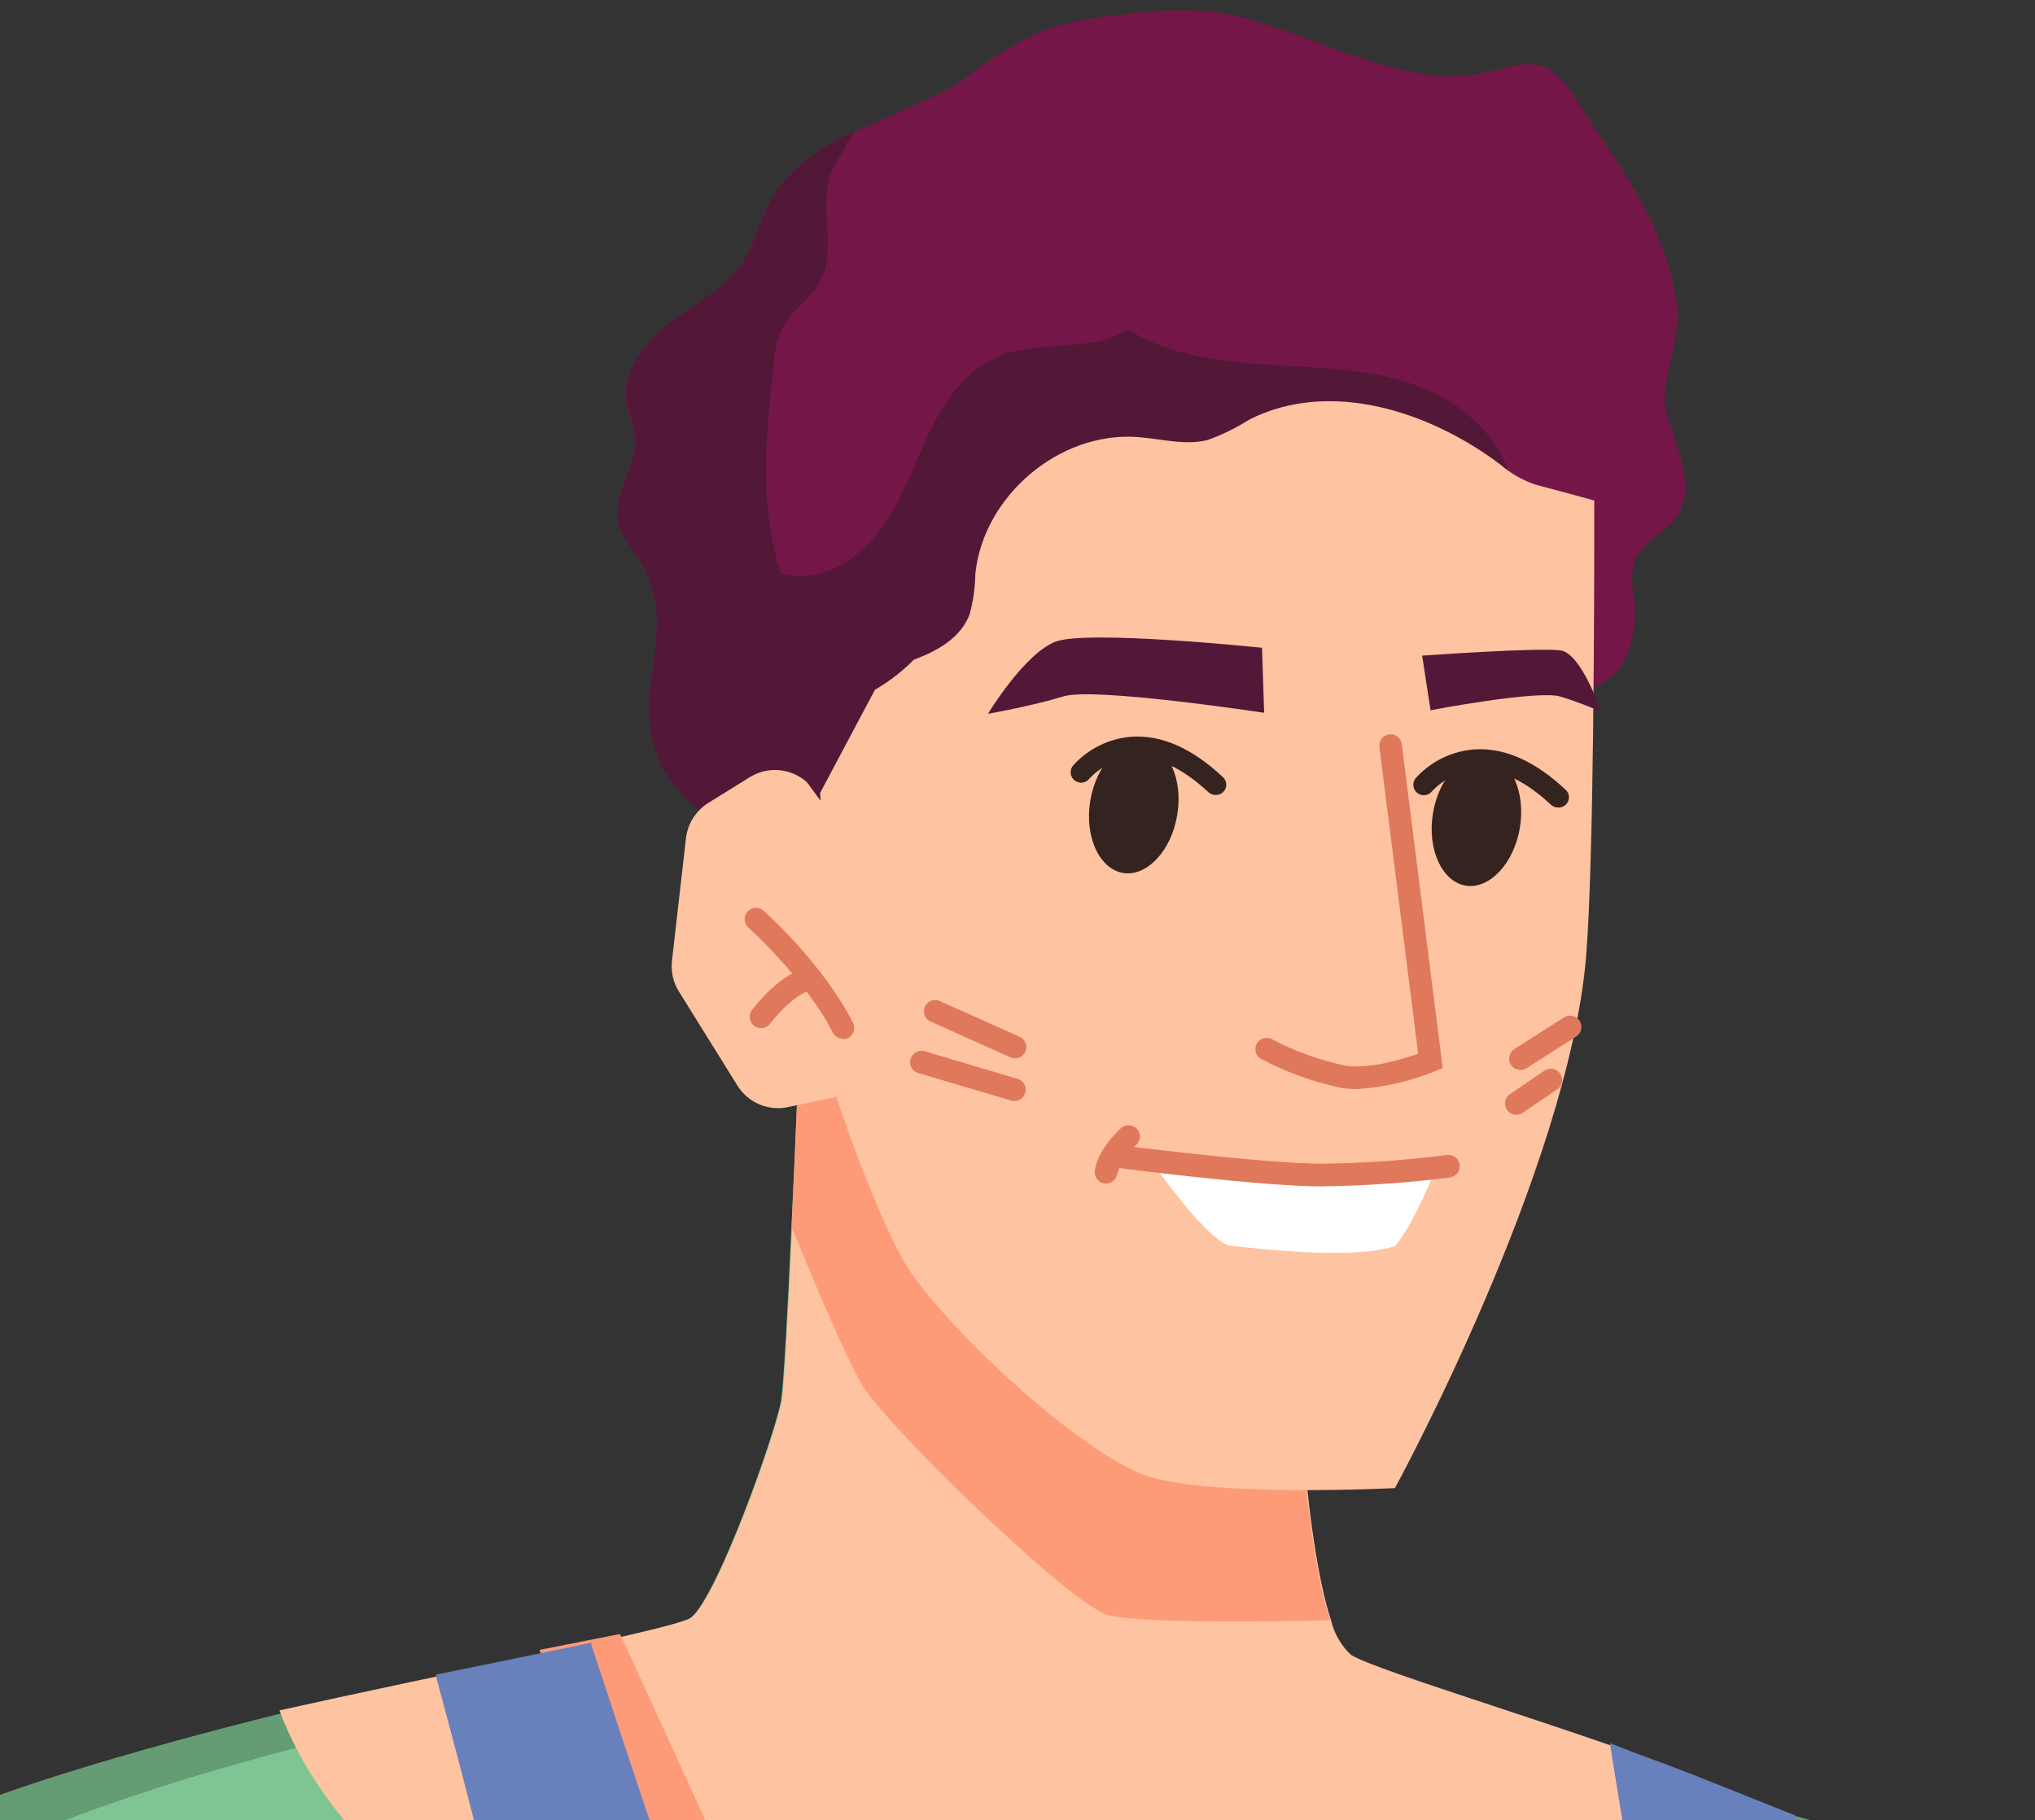 <?xml version="1.0" encoding="UTF-8"?>
<svg xmlns="http://www.w3.org/2000/svg" width="199" height="178" viewBox="0 0 199 178" fill="none">
  <rect x="0" y="0" width="199" height="178" fill="#333333" stroke="none"/>
  <g clip-path="url(#clip0_120_5748)">
    <path d="M175.539 177.718C175.839 179.278 179.249 196.788 183.029 217.478C182.029 217.738 181.029 217.978 180.029 218.228C175.169 219.398 170.03 220.468 164.6 221.388C149.37 223.955 133.963 225.319 118.519 225.468C106.086 225.669 93.656 224.91 81.34 223.198C75.029 222.308 69.019 221.198 63.34 219.848C60.093 219.101 56.94 218.288 53.88 217.408C52.213 216.941 50.573 216.451 48.959 215.938C23.45 207.938 5.12 196.248 -7.04 186.308C-8.44 185.178 -9.75 184.058 -10.98 182.968C-9.591 181.335 -8.069 179.82 -6.43 178.438C-3.15 176.038 13.169 171.138 27.47 167.618L29.79 167.068C31.299 166.698 32.789 166.378 34.2 166.068C37.05 165.428 39.889 164.818 42.63 164.198C46.289 163.408 49.8 162.648 52.969 161.938C54.679 161.568 56.3 161.218 57.779 160.878L60.779 160.188C62.977 159.729 65.142 159.124 67.26 158.378C67.367 158.331 67.468 158.271 67.559 158.198C70.159 156.128 75.87 140.038 76.389 136.908C76.62 135.458 77.04 127.838 77.389 120.048C77.59 115.768 77.79 111.438 77.93 108.048L78.2 101.818L81.419 100.558L81.99 100.338L82.29 100.228L87.54 98.228L93.889 105.018L127.35 140.818C127.35 140.818 127.479 142.898 127.779 145.748C128.144 150.056 128.921 154.319 130.1 158.478C130.393 159.766 131.061 160.939 132.019 161.848C132.164 161.94 132.315 162.024 132.47 162.098C135.47 163.678 147.579 168.268 157.68 172.328L158.799 172.778C161.469 173.848 164.2 173.138 166.47 174.048C171.75 176.158 175.47 177.638 175.47 177.638C175.495 177.663 175.518 177.69 175.539 177.718Z" fill="#7FC594"></path>
    <path d="M31.2 170.348C31.2 170.348 30.37 170.548 28.96 170.928C21.61 172.838 -1.6 179.258 -6.19 185.148L-7.06 186.268C-8.46 185.138 -9.77 184.018 -11 182.928C-9.611 181.295 -8.089 179.78 -6.45 178.398C-3.17 175.998 13.15 171.098 27.45 167.578L29.77 167.028L31.2 170.348Z" fill="#659C73"></path>
    <path d="M210.42 208.348C203.733 211.158 196.888 213.576 189.92 215.588C187.7 216.255 185.403 216.885 183.03 217.478C182.03 217.738 181.03 217.978 180.03 218.228L175.55 177.718V177.608C175.55 177.608 177.64 178.138 180.76 179.218C188.17 181.798 201.33 187.538 205.76 196.868C206.74 199.038 208.38 203.088 210.42 208.348Z" fill="#7FC594"></path>
    <path d="M180.74 179.218C182.95 184.838 186.66 200.148 189.92 215.588C187.7 216.255 185.403 216.885 183.03 217.478C182.03 217.738 181.03 217.978 180.03 218.228L175.55 177.718V177.608C175.55 177.608 177.62 178.138 180.74 179.218Z" fill="#659C73"></path>
    <path d="M27.33 167.268C33.02 182.738 52.09 195.058 65.05 198.158C66.366 198.473 67.703 198.694 69.05 198.818C81.9 199.988 136.83 192.198 147.33 189.818C148.383 189.594 149.408 189.259 150.39 188.818C157.83 185.488 164.33 176.818 166.55 174.018C154.93 169.378 134.49 163.418 132.09 161.818C131.131 160.907 130.46 159.736 130.16 158.448C128.16 152.388 127.41 140.788 127.41 140.788L87.61 98.198L78.26 101.838C78.26 101.838 77.89 111.018 77.46 120.018C77.11 127.798 76.69 135.438 76.46 136.888C75.94 140.018 70.23 156.108 67.63 158.178C67.21 158.518 64.63 159.178 60.8 160.068C58.57 160.588 55.91 161.168 52.99 161.778C45.07 163.458 35.4 165.468 27.33 167.268Z" fill="#FEC3A1"></path>
    <path d="M52.77 161.348L52.929 161.828L65.049 198.208C66.365 198.523 67.702 198.744 69.049 198.868C81.9 200.038 136.83 192.248 147.33 189.868C148.382 189.644 149.408 189.309 150.389 188.868L90.73 193.288L74.9 190.948L60.789 160.118L60.61 159.798L52.77 161.348Z" fill="#FD9B78"></path>
    <path d="M77.41 120.018C79.62 125.408 82.84 133.018 84.41 135.598C87 139.738 104.66 156.888 108.3 157.918C111.64 158.868 127.38 158.518 130.07 158.448C128.07 152.388 127.31 140.788 127.31 140.788L87.51 98.198L78.16 101.838C78.16 101.838 77.84 111.018 77.41 120.018Z" fill="#FD9B78"></path>
    <path d="M60.44 51.028C60.75 52.568 61.93 53.678 62.7 55.028C66.7 61.958 61.19 67.608 64.7 74.898C67.3 80.328 76.7 84.828 82.34 84.008C84.34 83.708 86.36 83.335 88.4 82.888C100.424 80.243 111.812 75.266 121.92 68.238C126.55 65.038 131.09 61.318 136.46 60.118C139.226 59.558 142.084 59.657 144.803 60.41C147.523 61.162 150.026 62.546 152.11 64.448C154.37 66.448 154.76 68.398 157.56 66.198C159.5 64.678 160.12 60.908 159.82 58.548C159.581 57.464 159.551 56.344 159.73 55.248C160.34 53.058 162.86 52.248 164.05 50.368C165.95 47.368 163.74 43.438 162.86 39.908C162.35 37.908 164.36 32.518 164.1 30.458C163.01 21.978 158.63 16.728 154.1 9.678C153.483 8.511 152.586 7.515 151.49 6.778C149.41 5.648 146.94 6.778 144.64 7.228C136.81 8.688 127.56 2.808 119.74 1.318C116.457 0.86 113.123 0.897 109.85 1.428C107.196 1.618 104.576 2.139 102.05 2.978C99.34 4.159 96.804 5.703 94.51 7.568C92.07 9.358 87.23 11.148 83.51 12.938C82.247 13.496 81.035 14.166 79.89 14.938C78.353 15.943 76.999 17.204 75.89 18.668C74.45 20.778 74 23.498 72.61 25.668C70.89 28.298 68.04 29.668 65.61 31.528C63.18 33.388 60.83 36.178 61.25 39.368C61.41 40.668 62.03 41.888 62.08 43.188C62.14 45.888 59.89 48.348 60.44 51.028Z" fill="#741648"></path>
    <path d="M60.44 51.028C60.75 52.568 61.93 53.678 62.7 55.028C66.7 61.958 61.19 67.608 64.7 74.898C67.3 80.328 76.7 84.828 82.34 84.008C84.34 83.708 86.36 83.335 88.4 82.888C89.962 80.008 91.377 77.051 92.64 74.028C93.64 71.658 94.58 69.168 96.41 67.358C98.24 65.548 101.04 64.468 103.65 63.568L126.99 55.568C132.72 53.568 138.57 51.628 144.62 51.568C145.72 51.568 147 51.568 147.62 50.648C147.944 50.11 148.084 49.482 148.02 48.858C147.85 43.858 143.76 39.808 139.17 37.948C134.58 36.088 129.49 35.998 124.54 35.698C119.59 35.398 114.46 34.838 110.26 32.198C106.64 34.558 101.7 33.198 97.7 34.828C94.37 36.188 92.2 39.418 90.7 42.668C89.2 45.918 88.02 49.398 85.78 52.228C83.54 55.058 79.84 57.098 76.39 56.078C74.17 49.578 74.91 42.478 75.67 35.658C75.736 34.313 76.077 32.996 76.67 31.788C77.55 30.238 79.21 29.258 80.1 27.718C82.1 24.348 79.71 19.718 81.57 16.308C82.22 15.108 82.9 13.958 83.57 12.848C82.307 13.406 81.095 14.076 79.95 14.848C78.413 15.853 77.059 17.114 75.95 18.578C74.51 20.688 74.06 23.408 72.67 25.578C70.95 28.208 68.1 29.578 65.67 31.438C63.24 33.298 60.89 36.088 61.31 39.278C61.47 40.578 62.09 41.798 62.14 43.098C62.14 45.888 59.89 48.348 60.44 51.028Z" fill="#531838"></path>
    <path d="M81.78 107.248C81.78 107.248 85.02 117.178 88.22 123.058C91.42 128.938 105.88 142.488 112.49 144.448C119.1 146.408 136.41 145.528 136.41 145.528C136.41 145.528 153.41 114.368 155.11 93.448C155.85 84.118 155.91 59.668 155.9 48.948C153.48 48.268 150.47 47.478 150.23 47.418C148.932 46.994 147.731 46.314 146.7 45.418C139.7 40.148 129.99 37.078 122.18 41.028C120.898 41.843 119.53 42.513 118.1 43.028C115.86 43.598 113.51 42.898 111.19 42.738C103.58 42.208 96.19 48.488 95.38 56.078C95.359 57.429 95.171 58.773 94.82 60.078C93.96 62.358 91.72 63.638 89.36 64.518C88.229 65.662 86.951 66.651 85.56 67.458L80.2 77.538L81.78 107.248Z" fill="#FEC3A1"></path>
    <path d="M132.649 106.508C132.161 106.508 131.673 106.471 131.19 106.398C128.523 105.84 125.945 104.918 123.529 103.658C123.377 103.609 123.236 103.526 123.118 103.417C123 103.308 122.907 103.175 122.846 103.026C122.784 102.877 122.756 102.717 122.763 102.557C122.769 102.396 122.811 102.239 122.884 102.096C122.957 101.953 123.061 101.827 123.187 101.728C123.314 101.629 123.461 101.559 123.617 101.522C123.774 101.485 123.936 101.482 124.094 101.515C124.251 101.547 124.4 101.613 124.529 101.708C126.741 102.85 129.095 103.691 131.53 104.208C133.849 104.598 137.18 103.578 138.68 103.048L134.889 73.048C134.871 72.904 134.881 72.758 134.919 72.618C134.957 72.478 135.023 72.347 135.111 72.233C135.2 72.118 135.31 72.022 135.436 71.95C135.562 71.878 135.701 71.832 135.845 71.813C135.988 71.795 136.134 71.805 136.274 71.843C136.414 71.881 136.545 71.946 136.66 72.035C136.775 72.124 136.871 72.234 136.943 72.36C137.015 72.486 137.061 72.624 137.08 72.768L141.08 104.448L140.29 104.768C137.855 105.763 135.274 106.351 132.649 106.508Z" fill="#E0785C"></path>
    <path d="M115.12 79.698C114.54 83.228 112.12 85.768 109.81 85.368C107.5 84.968 106.03 81.808 106.62 78.288C107.21 74.768 109.62 72.228 111.93 72.618C114.24 73.008 115.71 76.178 115.12 79.698Z" fill="#35231F"></path>
    <path d="M118.85 77.738C118.589 77.74 118.338 77.639 118.15 77.458C115.6 75.078 113.15 73.948 110.81 74.088C109.165 74.21 107.628 74.954 106.51 76.168C106.338 76.378 106.089 76.51 105.819 76.536C105.549 76.563 105.28 76.481 105.07 76.308C104.861 76.136 104.728 75.887 104.702 75.617C104.676 75.347 104.758 75.078 104.93 74.868C106.411 73.22 108.471 72.21 110.68 72.048C113.59 71.858 116.57 73.178 119.55 75.968C119.714 76.103 119.83 76.285 119.883 76.49C119.936 76.695 119.923 76.911 119.845 77.108C119.767 77.305 119.629 77.472 119.45 77.585C119.271 77.698 119.061 77.752 118.85 77.738Z" fill="#35231F"></path>
    <path d="M148.63 80.938C148.05 84.458 145.63 86.998 143.32 86.608C141.01 86.218 139.54 83.038 140.13 79.518C140.72 75.998 143.13 73.458 145.44 73.848C147.75 74.238 149.2 77.408 148.63 80.938Z" fill="#35231F"></path>
    <path d="M152.36 78.968C152.101 78.972 151.85 78.876 151.66 78.698C149.11 76.308 146.66 75.178 144.32 75.328C142.678 75.454 141.143 76.193 140.02 77.398C139.935 77.502 139.83 77.588 139.711 77.651C139.593 77.714 139.463 77.753 139.329 77.766C139.195 77.779 139.06 77.766 138.932 77.727C138.803 77.688 138.684 77.623 138.58 77.538C138.476 77.453 138.39 77.348 138.327 77.229C138.264 77.111 138.225 76.981 138.212 76.847C138.199 76.713 138.212 76.578 138.251 76.45C138.291 76.321 138.355 76.202 138.44 76.098C139.923 74.455 141.983 73.448 144.19 73.288C147.1 73.098 150.08 74.408 153.06 77.198C153.223 77.332 153.34 77.515 153.393 77.72C153.446 77.925 153.432 78.141 153.355 78.338C153.277 78.535 153.139 78.702 152.96 78.815C152.781 78.928 152.571 78.982 152.36 78.968Z" fill="#35231F"></path>
    <path d="M123.41 63.348L123.62 69.708C123.62 69.708 106.98 67.178 104.01 68.098C101.04 69.018 96.61 69.808 96.61 69.808C96.61 69.808 100.14 63.958 103.2 62.758C106.26 61.558 123.41 63.348 123.41 63.348Z" fill="#531838"></path>
    <path d="M139.07 64.118L139.89 69.458C139.89 69.458 150.37 67.458 152.58 68.118C153.944 68.534 155.28 69.034 156.58 69.618C156.58 69.618 154.66 63.948 152.65 63.618C150.64 63.288 139.07 64.118 139.07 64.118Z" fill="#531838"></path>
    <path d="M99.261 103.488C99.103 103.487 98.947 103.457 98.8 103.398L90.861 99.838C90.636 99.694 90.471 99.474 90.395 99.218C90.319 98.962 90.339 98.687 90.449 98.444C90.56 98.201 90.754 98.006 90.997 97.895C91.24 97.783 91.514 97.763 91.77 97.838L99.71 101.388C99.94 101.493 100.128 101.673 100.241 101.898C100.355 102.124 100.388 102.381 100.336 102.629C100.284 102.876 100.148 103.097 99.953 103.257C99.757 103.417 99.513 103.506 99.261 103.508V103.488Z" fill="#E0785C"></path>
    <path d="M99.2 107.678C99.091 107.676 98.984 107.659 98.88 107.628L89.79 104.938C89.65 104.897 89.519 104.828 89.406 104.736C89.293 104.645 89.199 104.532 89.129 104.403C89.059 104.275 89.016 104.135 89 103.99C88.985 103.845 88.998 103.698 89.04 103.558C89.081 103.418 89.15 103.288 89.241 103.175C89.333 103.061 89.446 102.967 89.574 102.897C89.703 102.828 89.843 102.784 89.988 102.769C90.133 102.753 90.28 102.767 90.42 102.808L99.51 105.508C99.649 105.548 99.779 105.616 99.893 105.707C100.006 105.797 100.1 105.91 100.17 106.037C100.24 106.164 100.284 106.304 100.299 106.449C100.314 106.593 100.301 106.739 100.26 106.878C100.192 107.107 100.052 107.308 99.861 107.452C99.67 107.596 99.439 107.675 99.2 107.678Z" fill="#E0785C"></path>
    <path d="M148.68 104.638C148.494 104.639 148.311 104.593 148.148 104.504C147.986 104.415 147.849 104.285 147.75 104.128C147.592 103.881 147.537 103.582 147.599 103.295C147.661 103.008 147.834 102.758 148.08 102.598L152.89 99.528C153.012 99.44 153.152 99.378 153.299 99.346C153.447 99.313 153.599 99.311 153.747 99.34C153.896 99.368 154.037 99.427 154.161 99.512C154.286 99.597 154.392 99.707 154.474 99.834C154.555 99.961 154.609 100.104 154.633 100.253C154.657 100.402 154.65 100.554 154.614 100.701C154.577 100.847 154.51 100.985 154.418 101.104C154.327 101.224 154.211 101.324 154.08 101.398L149.27 104.468C149.094 104.582 148.889 104.641 148.68 104.638Z" fill="#E0785C"></path>
    <path d="M148.28 109.018C148.099 109.017 147.922 108.973 147.762 108.89C147.602 108.806 147.464 108.686 147.36 108.538C147.196 108.294 147.135 107.995 147.191 107.706C147.248 107.417 147.416 107.163 147.66 106.998L151.04 104.698C151.16 104.617 151.295 104.56 151.437 104.532C151.579 104.503 151.725 104.502 151.867 104.53C152.01 104.558 152.145 104.614 152.265 104.694C152.386 104.774 152.49 104.878 152.57 104.998C152.653 105.117 152.711 105.251 152.742 105.393C152.772 105.535 152.774 105.682 152.747 105.824C152.72 105.967 152.664 106.102 152.584 106.223C152.504 106.344 152.401 106.448 152.28 106.528L148.9 108.828C148.718 108.953 148.501 109.02 148.28 109.018Z" fill="#E0785C"></path>
    <path d="M112.69 113.708C112.69 113.708 118.21 121.638 120.4 121.838C122.59 122.038 132.33 123.288 136.46 121.838C138.46 119.348 140.46 114.148 140.46 114.148C140.46 114.148 128.55 115.448 122.67 114.828C116.79 114.208 112.69 113.708 112.69 113.708Z" fill="white"></path>
    <path d="M82.64 81.568L78.91 76.498C78.155 75.821 77.201 75.407 76.192 75.319C75.182 75.23 74.17 75.472 73.31 76.008L69.24 78.538C68.647 78.912 68.145 79.415 67.771 80.008C67.397 80.602 67.161 81.271 67.08 81.968L65.71 93.968C65.59 95.016 65.83 96.074 66.39 96.968L72.12 106.178C72.629 106.992 73.376 107.629 74.26 108.003C75.144 108.377 76.121 108.47 77.06 108.268L81.78 107.268L82.64 81.568Z" fill="#FEC3A1"></path>
    <path d="M82.44 101.578C82.234 101.581 82.031 101.526 81.855 101.42C81.678 101.314 81.534 101.161 81.44 100.978C78.72 95.668 73.2 90.728 73.15 90.678C72.946 90.479 72.826 90.209 72.816 89.924C72.806 89.639 72.905 89.362 73.094 89.148C73.283 88.935 73.547 88.802 73.831 88.778C74.115 88.754 74.397 88.84 74.62 89.018C74.86 89.228 80.499 94.278 83.409 100.018C83.498 100.188 83.541 100.377 83.534 100.569C83.527 100.76 83.471 100.946 83.37 101.109C83.269 101.271 83.127 101.405 82.959 101.496C82.79 101.587 82.601 101.633 82.409 101.628L82.44 101.578Z" fill="#E0785C"></path>
    <path d="M74.42 100.548C74.216 100.546 74.017 100.489 73.844 100.381C73.671 100.274 73.531 100.121 73.439 99.939C73.347 99.757 73.307 99.554 73.323 99.351C73.339 99.148 73.41 98.953 73.53 98.788C73.83 98.388 76.53 94.888 79.24 94.628C79.532 94.602 79.822 94.693 80.047 94.88C80.273 95.068 80.415 95.337 80.443 95.629C80.47 95.921 80.382 96.212 80.195 96.438C80.009 96.665 79.741 96.808 79.45 96.838C78.13 96.958 76.21 98.908 75.31 100.108C75.206 100.245 75.071 100.357 74.916 100.433C74.762 100.509 74.592 100.549 74.42 100.548Z" fill="#E0785C"></path>
    <path d="M129.32 116.028C123.26 116.028 109.43 114.228 108.84 114.158C108.555 114.112 108.299 113.956 108.127 113.725C107.954 113.493 107.879 113.204 107.917 112.917C107.954 112.631 108.102 112.371 108.329 112.192C108.555 112.013 108.843 111.929 109.13 111.958C109.27 111.958 123.55 113.808 129.41 113.808C133.459 113.751 137.503 113.464 141.52 112.948C141.807 112.919 142.094 113.003 142.321 113.182C142.547 113.361 142.695 113.621 142.733 113.907C142.77 114.194 142.695 114.483 142.523 114.715C142.351 114.946 142.095 115.102 141.81 115.148C137.699 115.672 133.563 115.963 129.42 116.018L129.32 116.028Z" fill="#E0785C"></path>
    <path d="M108.2 115.738H108.06C107.913 115.724 107.77 115.682 107.64 115.612C107.51 115.542 107.395 115.448 107.301 115.333C107.208 115.219 107.139 115.087 107.097 114.945C107.056 114.803 107.043 114.655 107.06 114.508C107.32 112.418 109.43 110.508 109.67 110.278C109.892 110.1 110.175 110.014 110.458 110.038C110.742 110.063 111.006 110.195 111.195 110.408C111.384 110.622 111.483 110.9 111.473 111.184C111.463 111.469 111.344 111.739 111.14 111.938C110.258 112.689 109.607 113.673 109.26 114.778C109.225 115.037 109.099 115.276 108.905 115.452C108.711 115.627 108.461 115.729 108.2 115.738Z" fill="#E0785C"></path>
    <path d="M77.2 215.568C78.1 216.908 79.63 219.778 81.35 223.198C75.04 222.308 69.03 221.198 63.35 219.848C60.103 219.101 56.95 218.288 53.89 217.408C53.89 216.768 53.89 216.138 53.89 215.568C53.89 211.028 51.89 201.298 49.64 191.488C49.17 189.488 48.64 187.408 48.19 185.398C45.72 175.258 43.25 166.218 42.7 164.178V163.988L42.64 163.768L53 161.648L57.83 160.648V160.748V160.858C58.58 163.128 65.27 183.598 70.68 198.858C73.58 207.198 76.13 213.988 77.2 215.568Z" fill="#6880BC"></path>
    <path d="M175.54 177.718C175.84 179.278 179.25 196.788 183.03 217.478C182.03 217.738 181.03 217.978 180.03 218.228C175.17 219.398 170.03 220.468 164.6 221.388C164.6 214.618 161.6 195.878 159.36 182.258C158.71 178.388 158.14 174.938 157.71 172.258C157.62 171.678 157.54 171.148 157.46 170.648C157.464 170.591 157.464 170.535 157.46 170.478C158.96 171.078 160.92 171.828 162.76 172.478L163.45 172.748L165.08 173.368C165.61 173.578 166.08 173.758 166.53 173.938C171.81 176.048 175.53 177.528 175.53 177.528C175.542 177.591 175.546 177.655 175.54 177.718Z" fill="#6880BC"></path>
  </g>
  <defs>
    <clipPath id="clip0_120_5748">
      <rect width="199" height="178" fill="white"></rect>
    </clipPath>
  </defs>
</svg>

